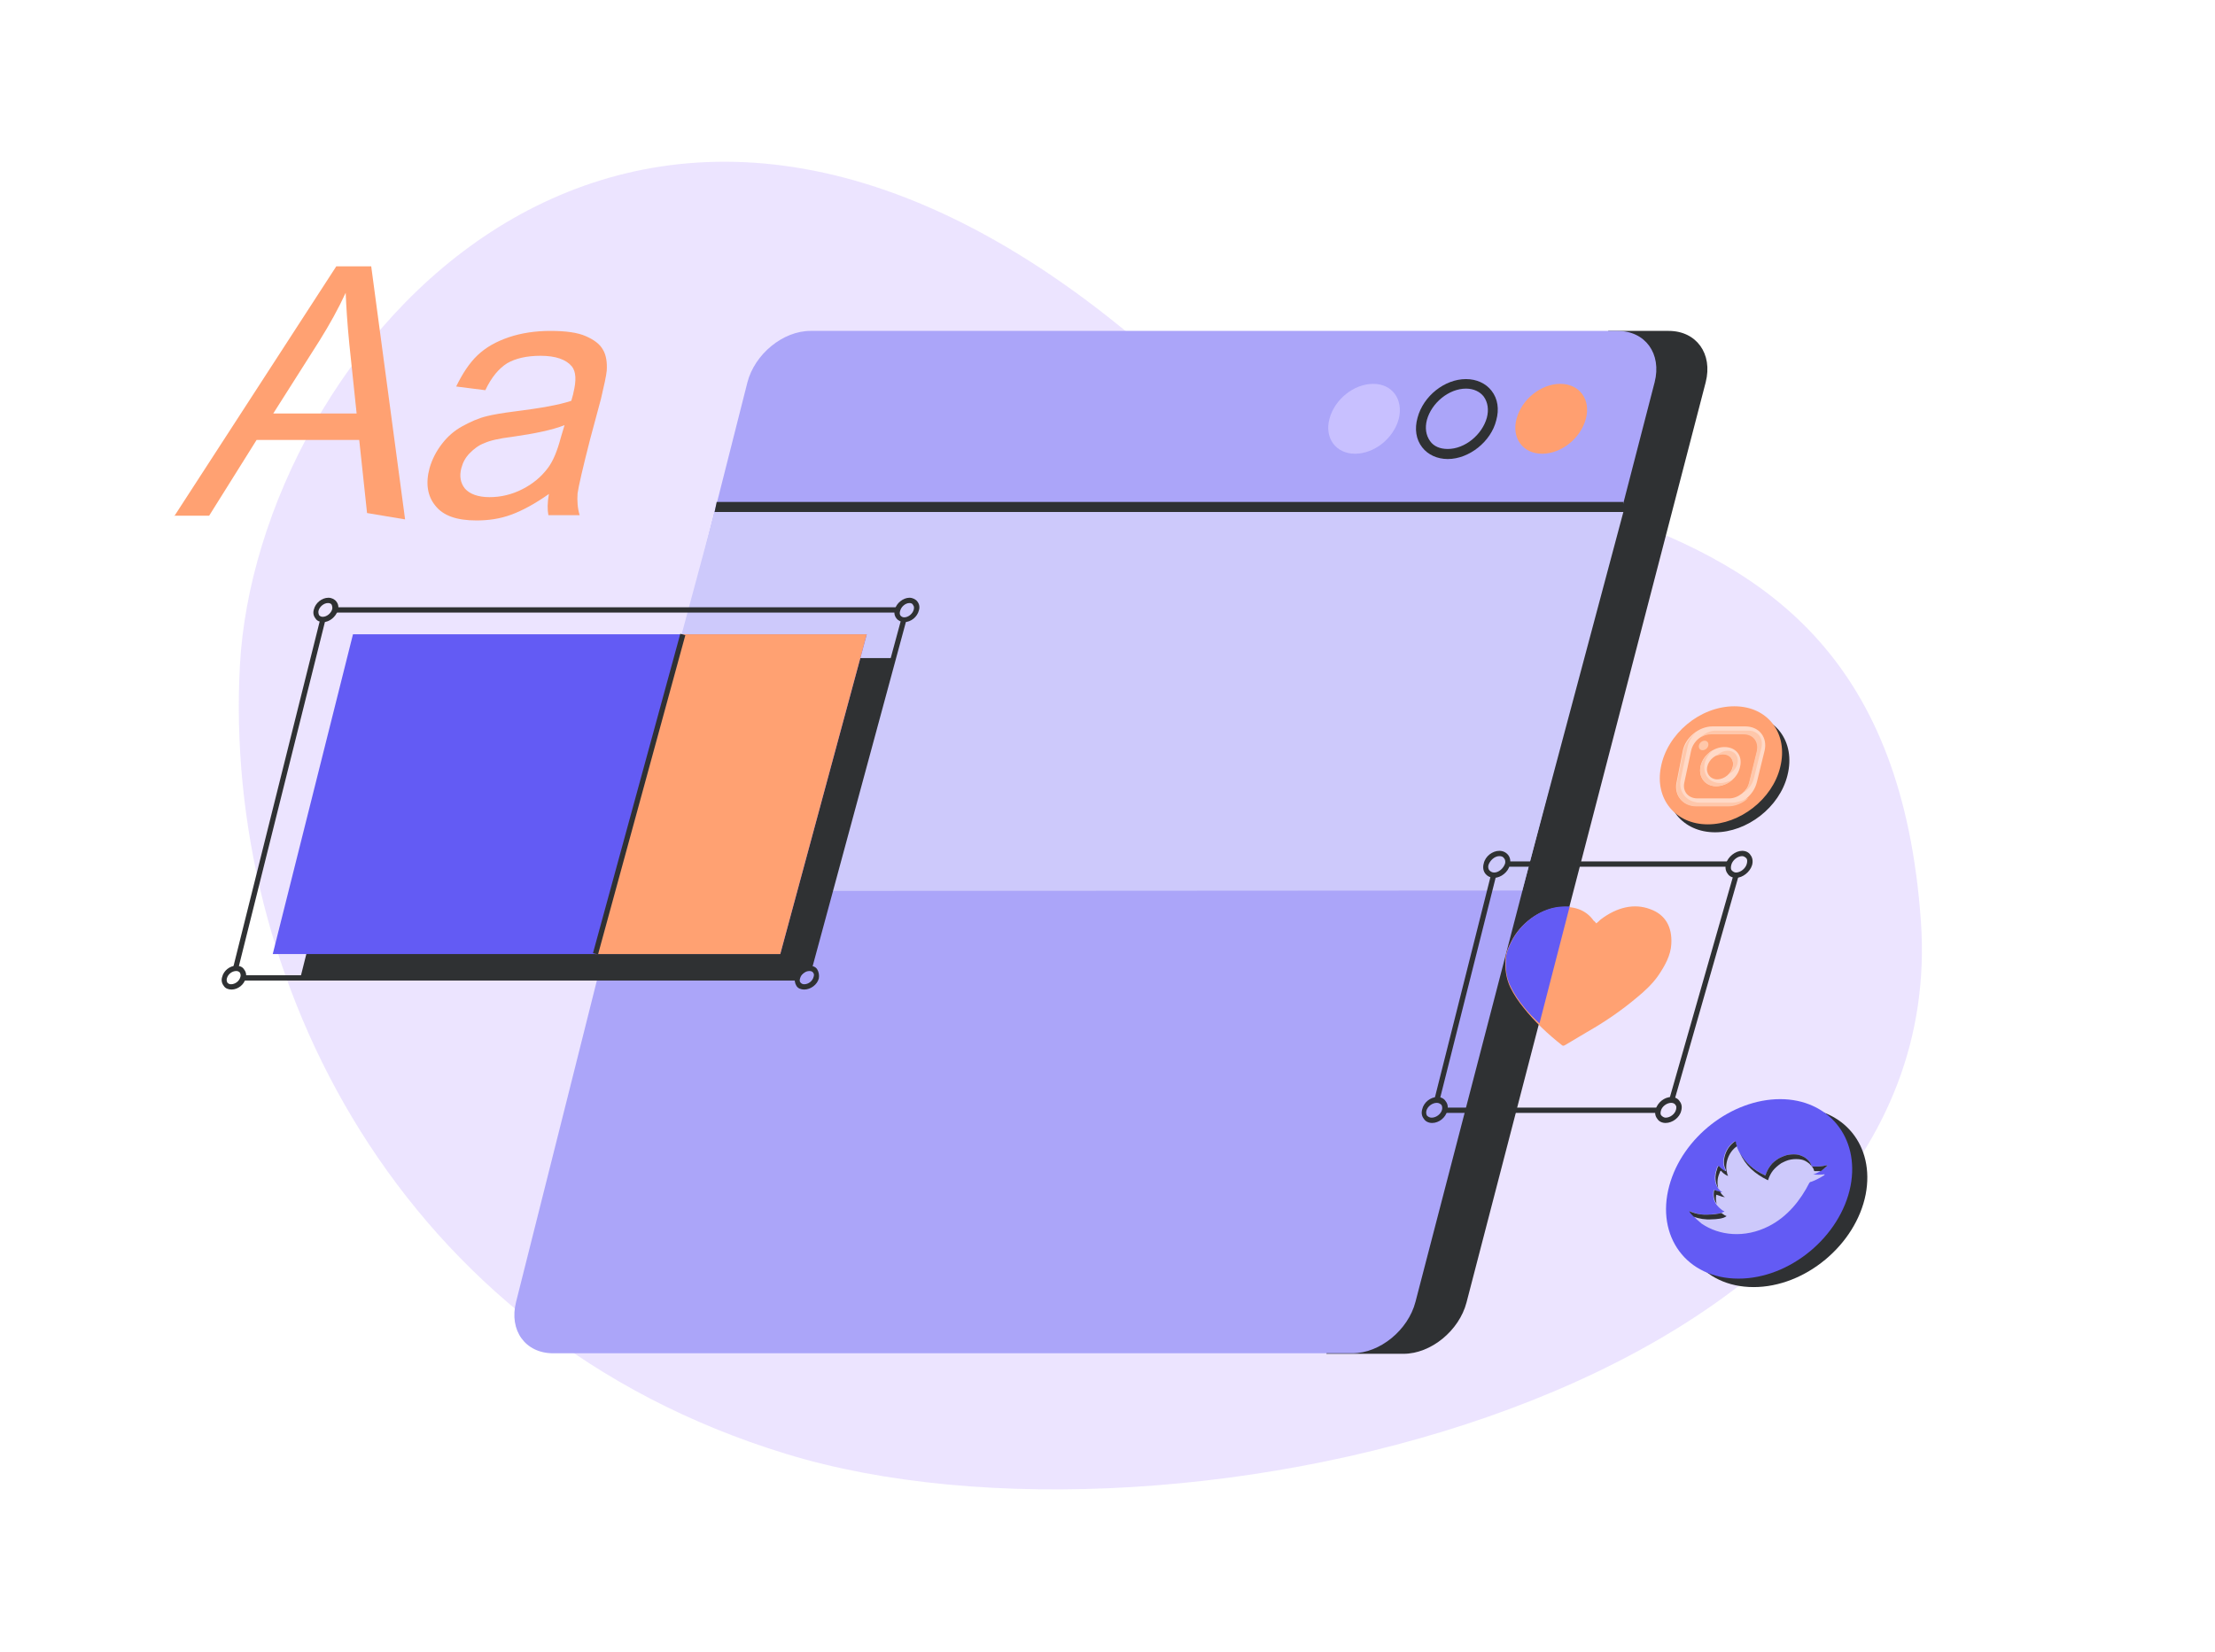 <svg width="370" height="276" viewBox="0 0 370 276" fill="none" xmlns="http://www.w3.org/2000/svg">
<g opacity="0.14">
<path d="M320.873 153.923C326.357 232.212 196.402 262.908 131.295 242.915C66.187 223.012 37.288 162.946 40.074 111.196C42.859 59.446 103.354 -13.535 187.35 54.758C233.482 92.265 314.78 67.319 320.873 153.923Z" fill="#783BFF"/>
</g>
<path fill-rule="evenodd" clip-rule="evenodd" d="M268.648 55.288H278.745C283.358 55.288 286.143 59.092 284.925 63.869L244.972 217.615C243.753 222.304 239.053 226.196 234.44 226.196H221.558" fill="#2F3133"/>
<path fill-rule="evenodd" clip-rule="evenodd" d="M271.085 84.304L236.442 217.527C235.224 222.215 230.523 226.108 225.91 226.108H92.387C87.773 226.108 84.988 222.304 86.207 217.527L95.172 181.877L105.965 138.885L119.544 84.746" fill="#ABA5F9"/>
<path fill-rule="evenodd" clip-rule="evenodd" d="M271.172 85.542L254.286 148.792L102.31 148.881L119.37 85.542H271.172Z" fill="#CDC9FB"/>
<path fill-rule="evenodd" clip-rule="evenodd" d="M119.544 84.835L124.854 63.869C126.072 59.181 130.772 55.288 135.386 55.288H270.215C274.828 55.288 277.613 59.092 276.395 63.869L271.085 84.392" fill="#ABA5F9"/>
<path d="M271.172 85.542H119.37L119.718 83.862H271.172V85.542Z" fill="#2F3133"/>
<path d="M233.657 69.973C232.786 73.246 229.566 75.811 226.345 75.811C223.125 75.811 221.21 73.158 222.08 69.973C222.951 66.7 226.171 64.135 229.392 64.135C232.612 64.135 234.44 66.788 233.657 69.973Z" fill="#C8C0FF"/>
<path d="M241.839 76.696C240.098 76.696 238.531 75.989 237.574 74.75C236.529 73.423 236.268 71.654 236.79 69.796C237.748 66.169 241.317 63.339 244.885 63.339C246.626 63.339 248.193 64.046 249.15 65.285C250.195 66.612 250.456 68.381 249.934 70.239C249.063 73.777 245.408 76.696 241.839 76.696ZM244.885 64.931C242.013 64.931 239.141 67.319 238.357 70.15C238.009 71.477 238.183 72.715 238.879 73.689C239.489 74.573 240.533 75.015 241.839 75.015C244.711 75.015 247.584 72.627 248.367 69.796C248.715 68.469 248.541 67.231 247.845 66.258C247.236 65.462 246.191 64.931 244.885 64.931Z" fill="#2F3133"/>
<path d="M264.905 69.973C264.034 73.246 260.814 75.811 257.593 75.811C254.373 75.811 252.458 73.158 253.328 69.973C254.199 66.7 257.419 64.135 260.64 64.135C263.86 64.135 265.775 66.788 264.905 69.973Z" fill="#FF9F70"/>
<path d="M311.647 199.569C309.993 207.973 301.55 215.05 292.933 215.05C284.228 215.05 279.093 207.973 281.356 199.569C283.532 191.431 291.801 185.062 299.896 185.062C307.991 185.062 313.214 191.431 311.647 199.569Z" fill="#2F3133"/>
<path d="M309.122 198.154C307.469 206.558 299.026 213.635 290.408 213.635C281.704 213.635 276.569 206.558 278.832 198.154C281.008 190.015 289.277 183.646 297.372 183.646C305.38 183.646 310.689 190.015 309.122 198.154Z" fill="#635BF4"/>
<path d="M304.77 196.208C304.074 196.296 303.464 196.296 302.855 196.208C303.116 196.208 303.813 195.854 304.074 195.677C304.509 195.412 304.857 195.146 305.205 194.792C305.205 194.792 305.292 194.704 305.205 194.704H305.118C304.335 194.881 303.552 194.969 302.681 194.881C302.594 194.881 302.594 194.881 302.594 194.792C302.594 194.704 302.507 194.615 302.507 194.527C302.333 194.173 302.159 193.908 301.811 193.642C301.462 193.288 300.94 193.112 300.418 192.935C299.896 192.846 299.373 192.846 298.764 192.935C298.242 193.023 297.633 193.288 297.11 193.554C296.588 193.908 296.066 194.262 295.718 194.792C295.37 195.235 295.108 195.765 294.934 196.296C294.934 196.385 294.847 196.385 294.847 196.385C292.323 195.146 290.582 193.465 289.886 190.812C289.886 190.723 289.799 190.723 289.712 190.723C288.232 191.696 287.536 193.819 288.058 195.146C288.145 195.323 288.232 195.5 288.232 195.677C288.145 195.677 287.536 195.412 287.1 194.881C287.013 194.792 287.013 194.792 286.926 194.881C286.839 195.058 286.752 195.146 286.752 195.323C286.23 196.65 286.404 198.065 287.362 198.95C287.449 199.038 287.623 199.127 287.71 199.215C287.449 199.215 287.1 199.127 286.404 198.862C286.317 198.773 286.23 198.862 286.23 198.95C285.969 200.808 286.926 201.604 287.71 202.223C287.797 202.312 287.971 202.312 288.058 202.4C287.449 202.842 286.23 202.842 285.621 202.931C284.489 203.019 283.445 202.842 282.574 202.488C282.4 202.4 282.4 202.4 282.313 202.4C282.226 202.4 282.313 202.488 282.313 202.488C282.4 202.665 282.574 202.842 282.748 203.019C283.184 203.55 283.706 203.992 284.228 204.435C287.187 206.469 291.453 206.912 295.457 204.877C298.59 203.285 300.766 200.542 302.246 197.623C302.333 197.535 302.42 197.446 302.594 197.446C303.29 197.181 303.987 196.827 304.683 196.385C304.77 196.385 304.77 196.296 304.77 196.208C304.857 196.208 304.857 196.208 304.77 196.208C304.857 196.119 304.857 196.208 304.77 196.208Z" fill="#CDC9FB"/>
<path d="M294.847 196.385C292.933 195.5 291.54 194.262 290.669 192.669C291.54 194.704 293.107 196.119 295.283 197.181C295.37 197.181 295.37 197.181 295.37 197.092C295.544 196.562 295.805 196.031 296.153 195.588C296.501 195.146 297.024 194.704 297.546 194.35C298.068 194.085 298.59 193.819 299.2 193.731C299.722 193.642 300.331 193.642 300.853 193.731C301.376 193.819 301.811 194.085 302.246 194.438C302.507 194.704 302.768 194.969 302.942 195.323C302.942 195.412 303.029 195.5 303.029 195.588C303.029 195.677 303.117 195.677 303.117 195.677C303.465 195.677 303.813 195.677 304.161 195.677C304.509 195.412 304.857 195.146 305.206 194.792C305.206 194.792 305.293 194.704 305.206 194.704H305.118C304.335 194.881 303.552 194.969 302.681 194.881C302.594 194.881 302.594 194.881 302.594 194.792C302.594 194.704 302.507 194.615 302.507 194.527C302.333 194.173 302.159 193.908 301.811 193.642C301.463 193.288 300.94 193.112 300.418 192.935C299.896 192.846 299.374 192.846 298.764 192.935C298.242 193.023 297.633 193.288 297.111 193.554C296.588 193.908 296.066 194.262 295.718 194.792C295.37 195.235 295.109 195.765 294.935 196.296C294.935 196.385 294.935 196.385 294.847 196.385Z" fill="#2F3133"/>
<path d="M287.013 198.508C286.839 197.8 286.839 196.915 287.187 196.119C287.274 195.942 287.274 195.854 287.361 195.677C287.448 195.588 287.448 195.588 287.536 195.677C287.971 196.208 288.58 196.473 288.667 196.473C288.58 196.296 288.493 196.119 288.493 195.942C288.058 194.615 288.667 192.492 290.147 191.519C290.06 191.254 289.973 191.077 289.973 190.812C289.973 190.723 289.886 190.723 289.799 190.723C288.319 191.696 287.623 193.819 288.145 195.146C288.232 195.323 288.319 195.5 288.319 195.677C288.232 195.677 287.623 195.412 287.187 194.881C287.1 194.792 287.1 194.792 287.013 194.881C286.926 195.058 286.839 195.146 286.839 195.323C286.404 196.473 286.491 197.623 287.013 198.508Z" fill="#2F3133"/>
<path d="M282.923 203.285C283.793 203.638 284.924 203.815 285.969 203.727C286.578 203.727 287.884 203.638 288.406 203.196C288.319 203.108 288.145 203.108 288.058 203.019C287.884 202.931 287.71 202.754 287.536 202.665C286.926 202.842 286.056 202.931 285.534 202.931C284.402 203.019 283.358 202.842 282.487 202.488C282.313 202.4 282.313 202.4 282.226 202.4C282.139 202.4 282.226 202.488 282.226 202.488C282.313 202.665 282.487 202.842 282.661 203.019C282.748 203.108 282.835 203.196 282.923 203.285C282.835 203.285 282.923 203.285 282.923 203.285Z" fill="#2F3133"/>
<path d="M286.317 198.95C286.143 199.923 286.404 200.631 286.752 201.162C286.665 200.719 286.578 200.277 286.665 199.746C286.665 199.658 286.752 199.569 286.839 199.658C287.536 199.923 287.884 200.012 288.145 200.012C287.971 199.923 287.884 199.835 287.797 199.746C287.623 199.569 287.449 199.392 287.362 199.127C287.188 199.038 286.926 199.038 286.491 198.862C286.404 198.862 286.317 198.862 286.317 198.95Z" fill="#2F3133"/>
<path d="M249.085 146.064L239.587 183.769L240.43 183.989L249.928 146.284L249.085 146.064Z" fill="#2F3133"/>
<path d="M277.004 185.062H241.317V185.946H277.004V185.062Z" fill="#2F3133"/>
<path d="M289.601 146.053L278.839 183.686L279.675 183.933L290.437 146.3L289.601 146.053Z" fill="#2F3133"/>
<path d="M288.668 143.927H251.762V144.812H288.668V143.927Z" fill="#2F3133"/>
<path d="M249.586 146.669C248.976 146.669 248.454 146.404 248.106 145.962C247.758 145.519 247.671 144.9 247.845 144.281C248.106 143.042 249.325 142.158 250.456 142.158C251.065 142.158 251.588 142.423 251.936 142.865C252.284 143.308 252.371 143.927 252.197 144.546C251.936 145.696 250.717 146.669 249.586 146.669ZM250.456 143.042C249.673 143.042 248.889 143.75 248.628 144.546C248.541 144.9 248.628 145.254 248.802 145.431C248.976 145.608 249.238 145.785 249.586 145.785C250.369 145.785 251.152 145.077 251.414 144.281C251.501 143.927 251.414 143.573 251.24 143.396C251.065 143.131 250.804 143.042 250.456 143.042Z" fill="#2F3133"/>
<path d="M289.973 146.669C289.364 146.669 288.842 146.404 288.581 145.962C288.232 145.519 288.145 144.9 288.319 144.281C288.668 143.131 289.886 142.158 291.018 142.158C291.627 142.158 292.149 142.423 292.41 142.865C292.759 143.308 292.846 143.927 292.672 144.546C292.323 145.696 291.105 146.669 289.973 146.669ZM291.018 143.042C290.234 143.042 289.364 143.75 289.19 144.546C289.103 144.9 289.103 145.254 289.277 145.431C289.451 145.608 289.712 145.785 289.973 145.785C290.757 145.785 291.627 145.077 291.801 144.281C291.888 143.927 291.888 143.573 291.714 143.396C291.54 143.219 291.279 143.042 291.018 143.042Z" fill="#2F3133"/>
<path d="M239.228 187.627C238.618 187.627 238.096 187.362 237.835 186.919C237.487 186.477 237.4 185.946 237.574 185.327C237.835 184.177 238.967 183.292 240.098 183.292C240.707 183.292 241.23 183.558 241.491 184C241.839 184.442 241.926 184.973 241.752 185.592C241.491 186.742 240.359 187.627 239.228 187.627ZM240.011 184.265C239.228 184.265 238.444 184.885 238.27 185.592C238.183 185.946 238.27 186.212 238.357 186.388C238.531 186.565 238.792 186.742 239.141 186.742C239.924 186.742 240.707 186.123 240.881 185.415C240.969 185.062 240.881 184.796 240.794 184.619C240.62 184.442 240.359 184.265 240.011 184.265Z" fill="#2F3133"/>
<path d="M278.223 187.627C277.613 187.627 277.091 187.362 276.83 186.919C276.482 186.477 276.395 185.946 276.569 185.327C276.917 184.177 278.049 183.292 279.18 183.292C279.79 183.292 280.312 183.558 280.573 184C280.921 184.442 281.008 184.973 280.834 185.592C280.573 186.742 279.354 187.627 278.223 187.627ZM279.18 184.265C278.397 184.265 277.614 184.885 277.439 185.592C277.352 185.946 277.352 186.212 277.526 186.388C277.701 186.565 277.962 186.742 278.223 186.742C279.006 186.742 279.79 186.123 279.964 185.415C280.051 185.062 280.051 184.796 279.877 184.619C279.79 184.442 279.528 184.265 279.18 184.265Z" fill="#2F3133"/>
<path d="M266.646 154.277C266.907 154.1 267.168 153.835 267.342 153.658C270.128 151.535 273 150.915 275.611 151.888C278.136 152.773 279.354 154.808 279.18 157.727C279.093 159.585 278.136 161.354 276.917 163.123C275.959 164.45 274.741 165.6 273.435 166.662C270.824 168.873 267.952 170.819 264.992 172.5C263.773 173.208 262.642 173.915 261.423 174.623C261.249 174.712 261.075 174.8 260.901 174.623C258.551 172.765 256.375 170.731 254.547 168.431C253.677 167.369 252.893 166.219 252.284 164.981C251.588 163.477 251.326 161.796 251.5 159.938C251.588 159.054 252.023 158.169 252.458 157.285C253.938 154.365 256.984 152.065 260.118 151.623C262.816 151.269 264.905 151.977 266.211 153.835C266.385 153.923 266.472 154.1 266.646 154.277Z" fill="#FFA172"/>
<path d="M298.591 129.508C297.285 134.904 291.802 139.062 286.492 139.062C281.095 139.062 277.614 134.815 278.658 129.508C279.703 123.935 285.186 119.335 290.931 119.335C296.589 119.335 299.984 123.935 298.591 129.508Z" fill="#2F3133"/>
<path d="M297.372 128.181C296.066 133.577 290.583 137.735 285.273 137.735C279.877 137.735 276.395 133.488 277.439 128.181C278.484 122.608 283.968 118.008 289.712 118.008C295.37 118.008 298.765 122.608 297.372 128.181Z" fill="#FFA172"/>
<path d="M283.794 124.554C283.706 124.996 283.968 125.35 284.403 125.35C284.838 125.35 285.273 124.996 285.36 124.554C285.447 124.112 285.186 123.758 284.751 123.758C284.316 123.758 283.881 124.112 283.794 124.554Z" fill="#FFC7AA"/>
<path d="M284.054 128.092C283.706 129.862 284.838 131.365 286.666 131.365C288.494 131.365 290.322 129.95 290.67 128.092C291.105 126.235 289.973 124.819 288.058 124.819C286.231 124.819 284.403 126.235 284.054 128.092ZM289.451 128.092C289.19 129.242 288.058 130.215 286.84 130.215C285.708 130.215 284.925 129.242 285.186 128.092C285.447 126.942 286.579 125.969 287.797 125.969C289.016 125.969 289.712 126.942 289.451 128.092Z" fill="#FFD9C7"/>
<path d="M290.234 127.562C290.495 126.412 289.799 125.438 288.58 125.438C287.884 125.438 287.188 125.792 286.666 126.323C287.014 126.146 287.449 126.058 287.797 126.058C289.016 126.058 289.712 127.031 289.451 128.181C289.364 128.623 289.103 129.065 288.755 129.419C289.451 128.977 290.06 128.358 290.234 127.562Z" fill="#FFC7AA"/>
<path d="M287.362 130.835C285.534 130.835 284.403 129.419 284.751 127.562C284.925 126.765 285.447 125.969 286.056 125.35C285.099 125.969 284.316 126.942 284.054 128.092C283.706 129.862 284.838 131.365 286.666 131.365C287.623 131.365 288.668 130.923 289.364 130.304C288.755 130.569 288.058 130.835 287.362 130.835Z" fill="#FFC7AA"/>
<path d="M294.761 125.438L293.455 130.746C292.933 132.869 290.757 134.638 288.581 134.638H283.271C281.095 134.638 279.615 132.869 280.051 130.746L281.095 125.438C281.53 123.227 283.794 121.369 286.057 121.369H291.54C293.89 121.369 295.283 123.227 294.761 125.438ZM281.356 130.746C281.008 132.25 282.053 133.4 283.532 133.4H288.842C290.322 133.4 291.888 132.162 292.237 130.746L293.542 125.438C293.89 123.935 292.933 122.608 291.366 122.608H285.883C284.316 122.608 282.836 123.846 282.488 125.438L281.356 130.746Z" fill="#FFD9C7"/>
<path d="M292.933 130.215L294.239 124.908C294.587 123.315 293.629 122.077 292.063 122.077H286.579C285.621 122.077 284.751 122.519 284.055 123.227C284.577 122.873 285.186 122.696 285.796 122.696H291.279C292.846 122.696 293.803 123.935 293.455 125.527L292.15 130.835C291.976 131.454 291.714 131.985 291.279 132.427C292.063 131.896 292.672 131.1 292.933 130.215Z" fill="#FFC7AA"/>
<path d="M289.277 134.108H283.967C281.791 134.108 280.312 132.338 280.747 130.215L281.878 124.908C282.052 123.935 282.575 123.05 283.358 122.342C282.314 123.138 281.443 124.288 281.182 125.527L280.138 130.835C279.702 132.958 281.095 134.727 283.358 134.727H288.668C289.886 134.727 291.192 134.196 292.062 133.312C291.105 133.754 290.234 134.108 289.277 134.108Z" fill="#FFC7AA"/>
<path d="M29.107 86.25L56.177 44.496H62.009L67.667 86.781L61.313 85.719L60.007 73.511H42.86L34.939 86.162H29.107V86.25ZM45.645 69.088H59.572L58.353 57.5C58.005 53.962 57.831 51.131 57.744 48.919C56.525 51.573 55.046 54.227 53.392 56.881L45.645 69.088Z" fill="#FFA172"/>
<path d="M91.691 82.535C89.427 84.127 87.338 85.277 85.423 85.985C83.508 86.692 81.594 86.958 79.591 86.958C76.284 86.958 74.021 86.162 72.715 84.481C71.409 82.888 71.061 80.765 71.758 78.2C72.193 76.696 72.889 75.369 73.847 74.131C74.804 72.892 75.936 71.919 77.241 71.212C78.547 70.504 79.853 69.885 81.332 69.531C82.377 69.265 83.944 69 86.033 68.735C90.211 68.204 93.344 67.673 95.433 66.965C95.607 66.258 95.781 65.815 95.781 65.638C96.304 63.515 96.217 62.1 95.52 61.215C94.563 60.065 92.822 59.446 90.298 59.446C87.948 59.446 86.12 59.889 84.727 60.685C83.334 61.569 82.116 62.985 81.071 65.196L76.197 64.577C77.241 62.454 78.373 60.685 79.766 59.358C81.158 58.031 82.899 57.058 84.988 56.35C87.077 55.642 89.427 55.288 91.952 55.288C94.476 55.288 96.478 55.554 97.871 56.173C99.263 56.792 100.221 57.5 100.743 58.473C101.265 59.358 101.439 60.596 101.352 61.923C101.265 62.808 100.917 64.4 100.395 66.612L98.567 73.423C97.348 78.2 96.652 81.208 96.478 82.446C96.391 83.685 96.478 84.923 96.826 86.073H91.603C91.429 85.189 91.429 83.95 91.691 82.535ZM94.302 71.035C92.3 71.831 89.34 72.45 85.597 72.981C83.421 73.246 81.855 73.6 80.897 74.042C79.94 74.396 79.156 75.015 78.46 75.723C77.764 76.431 77.328 77.227 77.067 78.2C76.719 79.527 76.893 80.677 77.677 81.65C78.46 82.535 79.853 83.065 81.768 83.065C83.683 83.065 85.51 82.623 87.251 81.739C88.992 80.854 90.385 79.704 91.516 78.2C92.387 77.05 93.083 75.369 93.692 73.069L94.302 71.035Z" fill="#FFA172"/>
<path d="M135.212 161.796L133.21 163.388H50.171L63.576 109.958H149.313L135.212 161.796Z" fill="#2F3133"/>
<path d="M53.513 103.381L38.94 161.682L39.784 161.9L54.356 103.599L53.513 103.381Z" fill="#2F3133"/>
<path d="M133.21 162.946H40.597V163.831H133.21V162.946Z" fill="#2F3133"/>
<path d="M150.573 103.363L134.771 161.699L135.611 161.933L151.412 103.598L150.573 103.363Z" fill="#2F3133"/>
<path d="M149.922 101.465H55.916V102.35H149.922V101.465Z" fill="#2F3133"/>
<path d="M134.342 165.335C133.819 165.335 133.297 165.158 133.036 164.715C132.775 164.273 132.688 163.742 132.775 163.212C133.036 162.15 134.08 161.354 135.212 161.354C135.734 161.354 136.257 161.531 136.518 161.973C136.779 162.415 136.866 162.946 136.779 163.477C136.518 164.538 135.386 165.335 134.342 165.335ZM135.212 162.238C134.516 162.238 133.819 162.769 133.645 163.477C133.558 163.742 133.558 164.008 133.732 164.185C133.906 164.362 134.08 164.45 134.342 164.45C135.038 164.45 135.734 163.919 135.908 163.212C135.995 162.946 135.995 162.681 135.821 162.504C135.734 162.327 135.473 162.238 135.212 162.238Z" fill="#2F3133"/>
<path d="M38.682 165.335C38.159 165.335 37.637 165.158 37.376 164.715C37.028 164.273 36.941 163.742 37.115 163.212C37.376 162.15 38.42 161.354 39.465 161.354C39.987 161.354 40.51 161.531 40.771 161.973C41.119 162.415 41.206 162.946 41.032 163.477C40.771 164.538 39.726 165.335 38.682 165.335ZM39.465 162.238C38.769 162.238 38.072 162.769 37.898 163.477C37.811 163.742 37.898 164.008 37.985 164.185C38.159 164.362 38.334 164.45 38.595 164.45C39.291 164.45 39.987 163.919 40.161 163.212C40.248 162.946 40.161 162.681 40.074 162.504C39.9 162.327 39.726 162.238 39.465 162.238Z" fill="#2F3133"/>
<path d="M151.054 103.942C150.531 103.942 150.009 103.677 149.748 103.323C149.4 102.881 149.313 102.35 149.487 101.819C149.748 100.758 150.88 99.873 151.924 99.873C152.446 99.873 152.969 100.138 153.23 100.492C153.578 100.935 153.665 101.465 153.491 101.996C153.23 103.058 152.185 103.942 151.054 103.942ZM151.924 100.758C151.228 100.758 150.531 101.377 150.357 102.085C150.27 102.35 150.27 102.704 150.444 102.881C150.619 103.058 150.793 103.146 151.054 103.146C151.75 103.146 152.446 102.527 152.62 101.908C152.708 101.642 152.708 101.288 152.533 101.112C152.446 100.846 152.185 100.758 151.924 100.758Z" fill="#2F3133"/>
<path d="M54.001 103.942C53.479 103.942 52.956 103.765 52.695 103.323C52.347 102.881 52.26 102.35 52.434 101.819C52.695 100.758 53.74 99.873 54.871 99.873C55.394 99.873 55.916 100.138 56.177 100.492C56.525 100.935 56.612 101.465 56.438 101.996C56.09 103.058 55.045 103.942 54.001 103.942ZM54.784 100.758C54.088 100.758 53.392 101.377 53.218 101.996C53.13 102.262 53.218 102.615 53.305 102.792C53.479 102.969 53.653 103.058 53.914 103.058C54.61 103.058 55.307 102.438 55.481 101.819C55.568 101.554 55.481 101.2 55.394 101.023C55.307 100.846 55.045 100.758 54.784 100.758Z" fill="#2F3133"/>
<path d="M130.338 159.408H45.558L58.963 105.977H144.787L130.338 159.408Z" fill="#635BF4"/>
<path d="M114.061 105.977L99.438 159.408H130.338L144.787 105.977H114.061Z" fill="#FFA172"/>
<path d="M113.64 105.893L99.054 159.248L99.892 159.485L114.479 106.13L113.64 105.893Z" fill="#2F3133"/>
<path d="M260.205 151.535C257.071 151.977 254.025 154.277 252.545 157.196C252.11 158.081 251.675 158.965 251.588 159.85C251.413 161.708 251.588 163.388 252.371 164.892C252.98 166.131 253.764 167.281 254.634 168.342C255.417 169.315 256.288 170.2 257.158 170.996L262.207 151.446C261.51 151.446 260.901 151.446 260.205 151.535Z" fill="#635BF4"/>
</svg>
